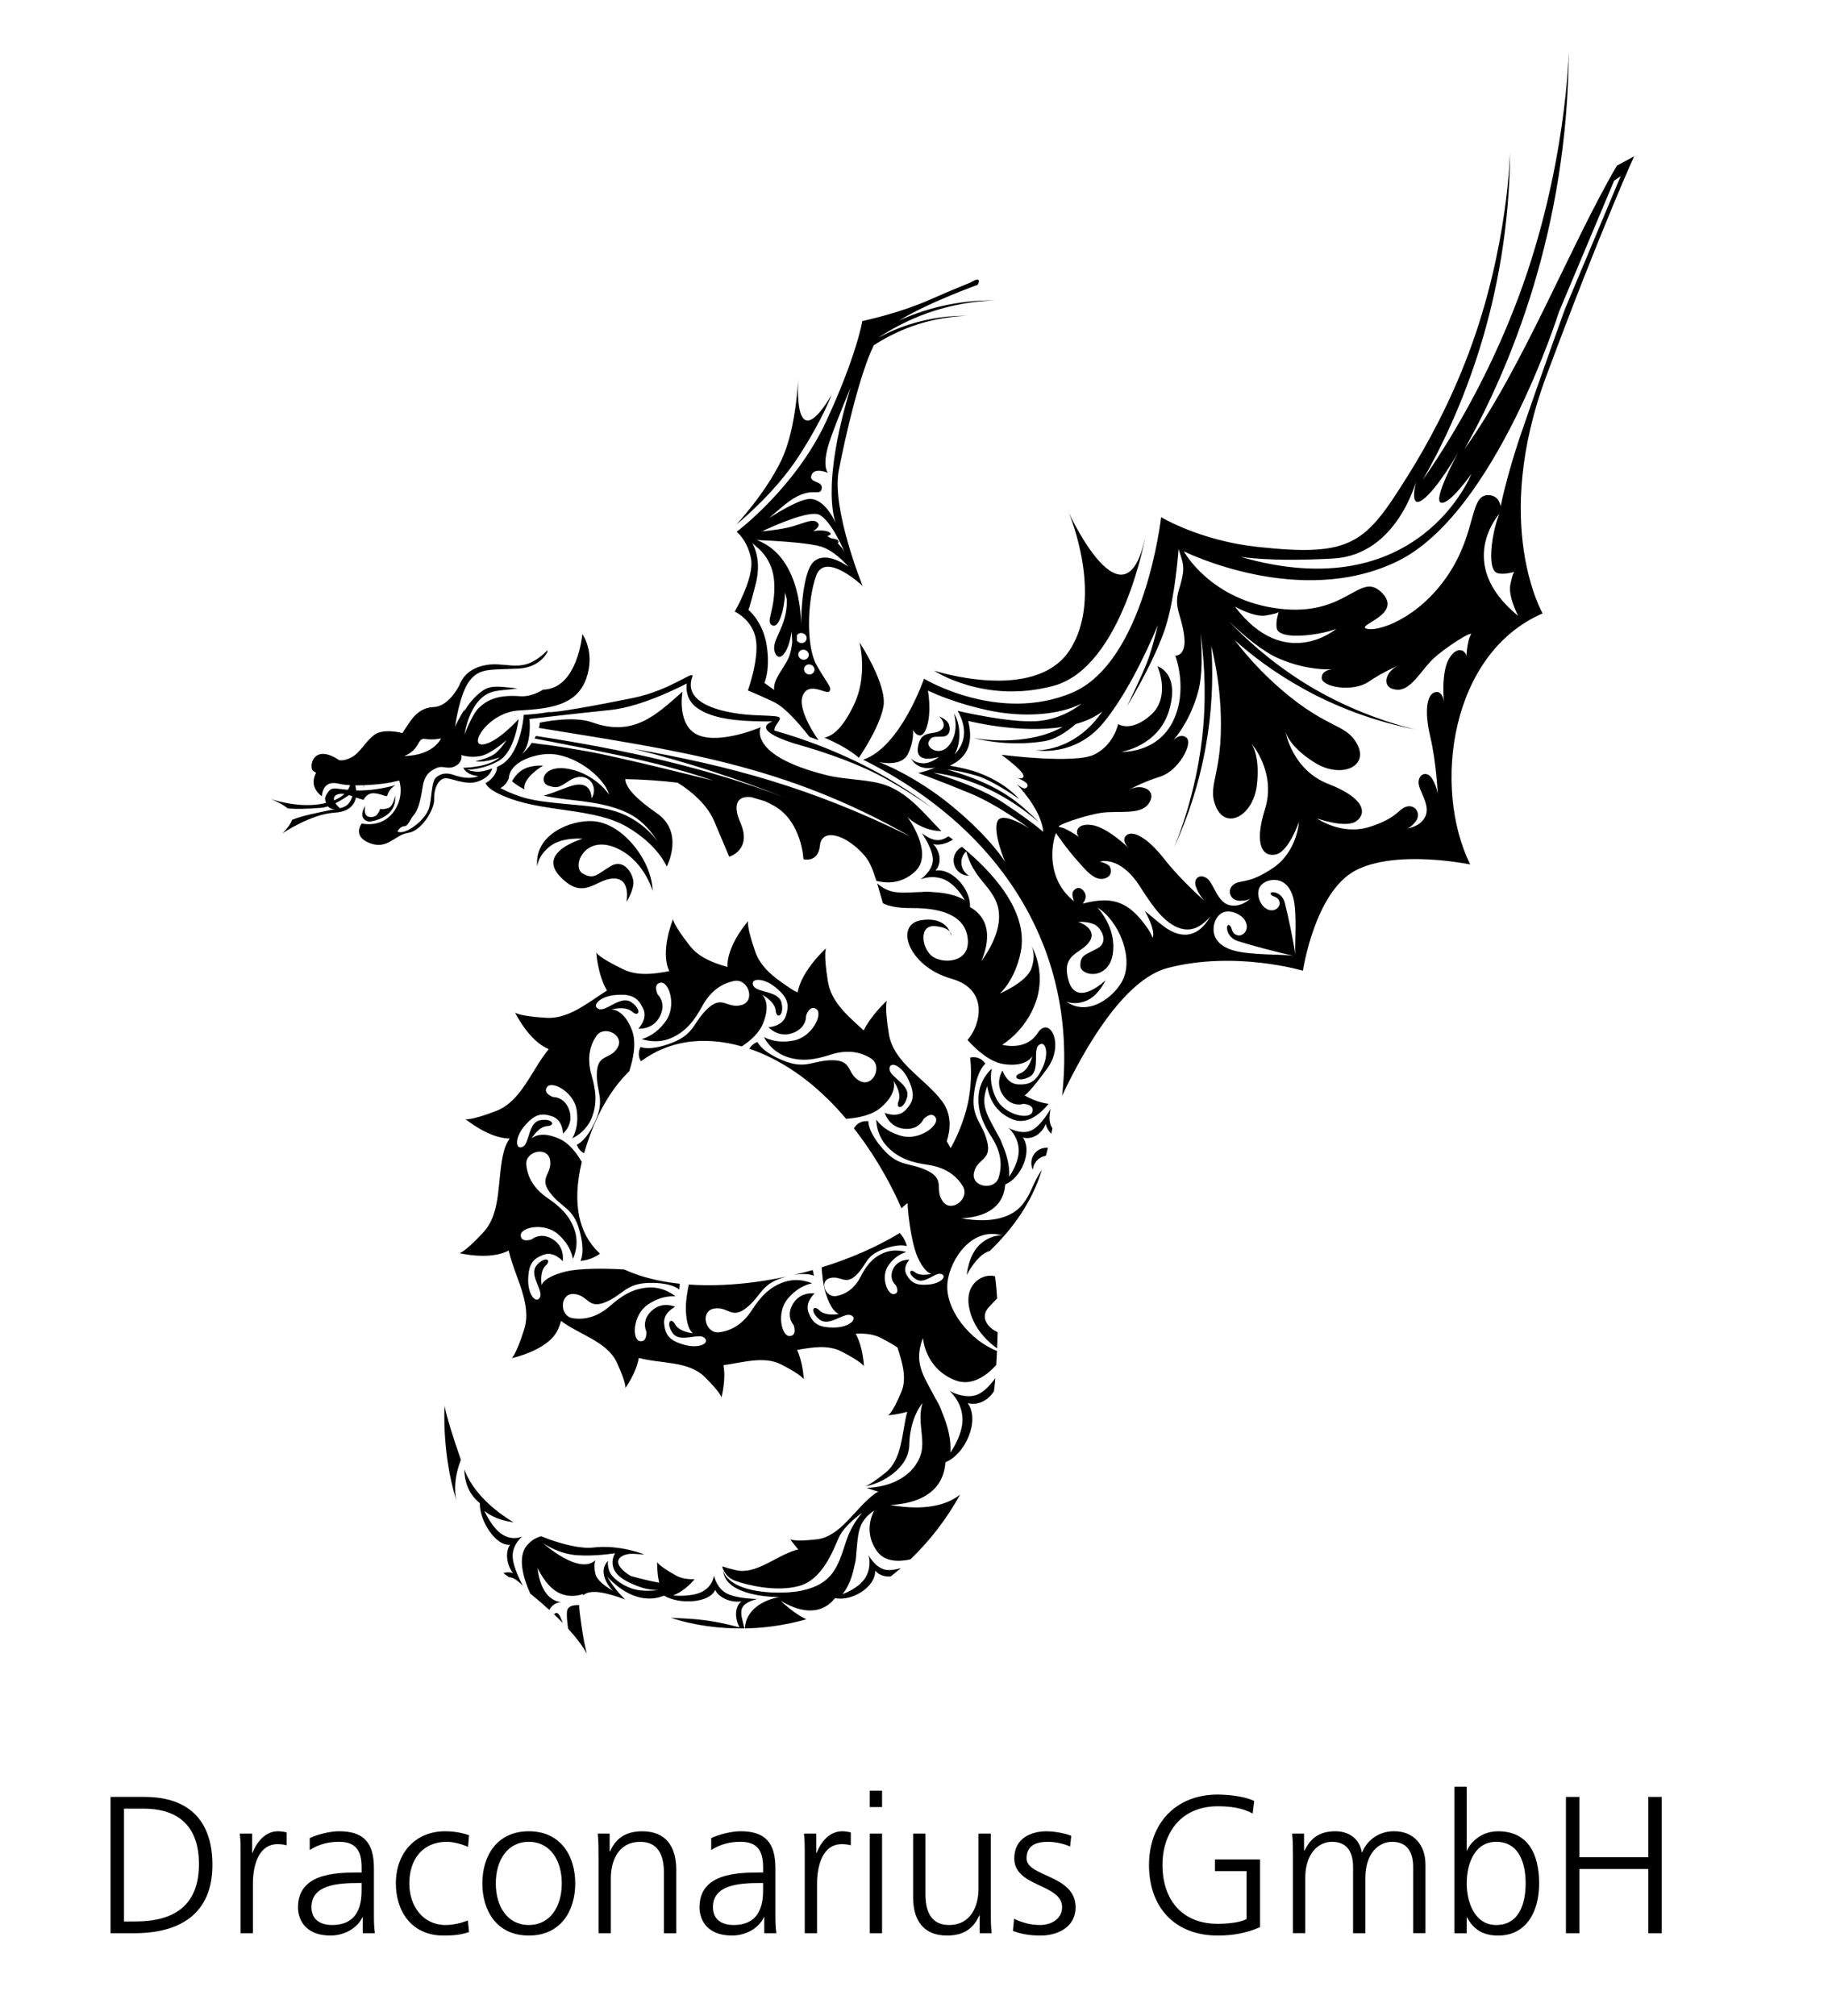 <?xml version="1.0" encoding="utf-8"?>
<!-- Generator: Adobe Illustrator 18.0.0, SVG Export Plug-In . SVG Version: 6.00 Build 0)  -->
<!DOCTYPE svg PUBLIC "-//W3C//DTD SVG 1.1//EN" "http://www.w3.org/Graphics/SVG/1.1/DTD/svg11.dtd">
<svg version="1.1" id="Ebene_1" xmlns="http://www.w3.org/2000/svg" xmlns:xlink="http://www.w3.org/1999/xlink" x="0px" y="0px"
	 viewBox="0 0 112.333 123.833" enable-background="new 0 0 112.333 123.833" xml:space="preserve">
<g>
	<path fill-rule="evenodd" clip-rule="evenodd" d="M22.476,47.543c0,0-1.095-0.498-0.949,0.178
		c0.147,0.676-0.359,1.43-1.85,1.673c-1.493,0.242-3.057-0.321-3.057-0.321
		s0.672,0.257,1.071,0.588c0.556,0.045,1.224,0.027,2.056-0.041
		c0.831-0.069,1.986-0.993,1.986-0.993c-0.058,0.324-0.196,0.619-0.36,0.783
		c-0.255,0.256-0.701,0.266-1.135,0.361c-0.774,0.17-1.647,0.325-2.291,0.589
		c-0.14,0.419-0.61,0.843-0.61,0.843s1.739-1.195,3.226-1.283
		c1.134-0.067,1.559-0.774,1.216-1.874c-0.066-0.212-0.121-0.393-0.007-0.453
		c0.228-0.12,0.439-0.044,0.522,0.39c0.083,0.435,0.023,0.653,0.023,0.653
		S22.382,47.685,22.476,47.543L22.476,47.543z"/>
	<g>
		<path fill-rule="evenodd" clip-rule="evenodd" d="M77.219,33.587
			c-3.502-0.388-5.866-1.819-5.866-1.819s-1,8.93-5.51,10.8
			c-4.509,1.871-9.06-0.876-9.06-0.876s-1.449,4.212-3.741,4.974l0.212,0.106
			l0.302,0.156l0.3,0.159l0.298,0.162l0.294,0.165l0.292,0.169l0.29,0.172
			l0.287,0.175l0.284,0.178l0.281,0.182l0.277,0.185l0.276,0.188l0.272,0.191
			l0.269,0.195l0.266,0.197l0.263,0.201l0.259,0.204l0.256,0.207l0.26,0.216
			l0.257,0.219l0.252,0.223l0.249,0.226l0.245,0.23l0.242,0.233l0.237,0.236
			l0.234,0.24l0.229,0.243l0.225,0.246l0.221,0.249l0.217,0.252l0.212,0.256
			l0.209,0.26l0.204,0.262l0.2,0.266l0.194,0.269l0.191,0.272l0.187,0.276
			l0.181,0.279l0.176,0.282l0.172,0.285l0.167,0.288l0.162,0.292l0.156,0.294
			l0.152,0.298l0.147,0.301l0.141,0.305l0.136,0.307l0.131,0.311l0.126,0.314
			l0.121,0.317l0.131,0.369l0.124,0.374l0.116,0.377l0.109,0.382l0.101,0.384
			l0.093,0.389l0.085,0.394l0.077,0.396l0.068,0.4l0.061,0.404l0.051,0.408
			l0.044,0.412l0.034,0.415l0.025,0.418l0.017,0.422l0.009,0.426v0.429
			l-0.01,0.433l-0.019,0.437l-0.028,0.44l-0.038,0.444l-0.037,0.353
			c1.345-2.85,3.783-7.154,6.511-7.858c4.135-1.068,8.29,0.173,8.29,0.173
			s0.726-4.852,3.242-6.162c2.517-1.309,7.035-0.364,7.035-0.364
			c-2.34-4.777-1.211-12.977,4.452-15.421c0,0-3.165-5.46,0.225-14.574
			c3.391-9.115,5.399-13.506,5.399-13.506l-1.06,0.577
			c-2.886,4.941-5.734,12.335-9.363,17.407c2.787-4.961,6.349-13.448,6.409-24.493
			c0,0-0.117,7.232-3.122,15.24c-1.894,5.044-4.319,8.952-5.855,11.154
			c2.288-3.995,5.317-11.008,5.367-20.197c0,0-0.094,5.884-2.541,12.4
			c-1.146,3.054-2.533,5.597-3.681,7.436C83.921,33.372,83.164,34.245,77.219,33.587
			L77.219,33.587z M75.886,37.261c0,0,1.16,0.664,1.884,0.548
			c0.724-0.116,0.809-0.212,0.809-0.212s-0.237,0.686-0.1,1.064
			c0.137,0.378,1.045,0.467,2.104,0.326c1.058-0.142,1.538-0.363,1.538-0.363
			S78.962,41.316,75.886,37.261L75.886,37.261z M93.292,37.831
			c0,0-0.623-1.182-0.482-1.902c0.141-0.72,0.24-0.8,0.24-0.8
			s-0.694,0.212-1.066,0.062c-0.374-0.15-0.432-1.06-0.254-2.113
			c0.178-1.053,0.416-1.524,0.416-1.524S89.346,34.615,93.292,37.831L93.292,37.831z
			 M76.204,34.197c0,0,1.789,0.334,5.729,0.111c3.942-0.223,5.109-4.817,5.109-4.817
			s-0.513,1.853,0.387,1.202c0.9-0.652,2.177-2.897,2.177-2.897
			s-1.576,2.894-1.065,3.078c0.51,0.184,1.878-1.764,1.878-1.764
			S87.17,37.392,76.204,34.197L76.204,34.197z M87.042,44.819
			c0,0-3.406-0.694-6.894-2.873c-2.142-1.338-3.724-2.828-4.627-3.78
			c0.88,0.848,2.043,1.843,3.055,2.28c1.934,0.837,3.466,0.656,3.466,0.656
			s-0.831-0.02-0.823,0.541c0.007,0.561,1.912,0.898,2.884,0.235
			c0.972-0.663,1.948-1.045,1.948-1.045s-0.398,0.136-0.656,0.463
			c-0.257,0.326-0.399,1.009,0.453,1.071c0.85,0.062,1.472-1.18,2.216-1.89
			c0.744-0.71,2.549-1.84,2.312-1.472c-0.238,0.369-0.289,1.677-0.272,1.334
			c0.019-0.342-0.532-0.751-1.052,0.11c-0.519,0.861-0.315,2.715-0.315,2.715
			s-0.044-0.75-0.535-0.647c-0.491,0.102-0.701,1.074-0.314,2.715
			c0.387,1.642,0.463,3.561,0.463,3.561s-0.046-0.458-0.331-0.944
			c-0.286-0.486-0.791-0.362-0.844,0.156c-0.052,0.518,0.743,1.4,0.429,2.111
			c-0.314,0.712-1.183,0.782-1.183,0.782s0.252-0.005,0.588-0.46
			c0.336-0.454-0.033-1.028-0.561-0.893c-0.529,0.136-0.533,0.689-2.272,1.245
			c-1.739,0.557-3.246-0.518-3.246-0.518s1.781,0.641,2.427,0.163
			c0.646-0.477,0.51-1.414-1.724-2.278c-2.233-0.863-2.635-3.198-2.635-3.198
			s0.208,0.903,1.804,1.893c1.596,0.99,3.341,0.256,2.599-1.135
			c-0.742-1.391-1.953-0.822-5.278-3.913c-0.871-0.81-1.62-1.665-2.252-2.486
			C77.896,41.132,81.634,43.779,87.042,44.819L87.042,44.819z M74.194,36.787
			l-0.025-0.022l-0.012-0.02C74.157,36.745,74.17,36.76,74.194,36.787
			L74.194,36.787z M72.119,52.116c0,0,1.487-3.3,1.83-7.566
			c0.185-2.295,0.017-4.299-0.177-5.659c0.099,1.181,0.128,2.603-0.148,3.609
			c-0.556,2.032-1.655,3.114-1.655,3.114s0.504-0.661,0.937-0.304
			c0.435,0.357-0.494,2.053-1.618,2.398c-1.125,0.344-2.033,0.867-2.033,0.867
			s0.356-0.226,0.771-0.223c0.416,0.003,1.036,0.32,0.553,1.022
			c-0.484,0.703-1.842,0.412-2.861,0.549c-1.019,0.138-3.03,0.838-2.594,0.884
			c0.436,0.045,1.489,0.822,1.211,0.623c-0.279-0.199-0.252-0.885,0.744-0.753
			c0.996,0.132,2.315,1.452,2.315,1.452s-0.557-0.503-0.17-0.822
			c0.387-0.319,1.277,0.124,2.316,1.452c1.039,1.327,2.489,2.587,2.489,2.587
			s-0.329-0.322-0.529-0.849c-0.202-0.527,0.212-0.843,0.649-0.559
			c0.437,0.283,0.627,1.455,1.379,1.655c0.751,0.2,1.351-0.435,1.351-0.435
			s-0.161,0.193-0.726,0.172c-0.566-0.022-0.783-0.668-0.347-0.996
			c0.436-0.327,0.87,0.014,2.393-0.995c1.522-1.009,1.624-2.857,1.624-2.857
			s-0.613,1.791-1.389,1.996c-0.777,0.205-1.422-0.486-0.7-2.77
			c0.722-2.284-0.849-4.057-0.849-4.057s0.576,0.727,0.349,2.591
			c-0.225,1.865-1.888,2.767-2.51,1.318c-0.623-1.449,0.579-2.038,0.245-6.566
			c-0.088-1.192-0.289-2.317-0.537-3.327
			C74.636,42.508,74.441,47.106,72.119,52.116L72.119,52.116z M61.558,46.377
			c0,0,1.263,0.92,1.328,1.246c0.064,0.325-0.445,0.142-0.445,0.142
			s0.766,0.256,0.706,0.507c-0.035,0.142-0.145,0.163-0.234,0.154
			c-0.209-0.073-0.439-0.263-0.439-0.263s1.409,1.419,1.622,2.784
			c-0.004,0.097-0.007,0.151-0.007,0.151s-0.284-0.348-2.397-1.764
			c-1.211-0.813-3.021-1.462-4.344-1.87c2.411,0.285,4.688,1.481,6.499,3.051
			c0,0-0.278-0.309-0.894-0.854c-1.367-1.213-3.002-1.882-4.748-2.391
			c0,0,0.699,0.054,1.775,0.367c1.076,0.313,2.648,1.449,2.648,1.449
			s-0.765-0.969-2.467-1.606c-0.538-0.202-1.174-0.344-1.791-0.445
			c0.853-0.407,1.53-1.126,1.126-2.753c0,0,3.125,0.804,5.807,0.369
			c-2.342,1.302-5.461,0.683-5.461,0.683s2.012,0.585,4.38,0.187
			c0.596-0.1,1.249-0.502,1.89-1.047c0.603-0.167,1.161-0.416,1.628-0.773
			c-1.721,2.526-4.082,2.386-4.082,2.386s2.386,0.444,4.139-1.679
			c1.343-1.627,2.527-4.052,3.355-6.006c-0.187,0.739-0.33,1.361-0.618,2.159
			c-0.287,0.798-1.274,2.815-1.274,2.815s1.497-2.423,2.259-4.539
			c0.583-1.617,0.823-4.055,0.905-5.115c0.039,0.125,0.089,0.283,0.15,0.474
			c0.182,0.576,0.229,0.863-0.12,1.997c-0.348,1.134,0.125,1.485,0.308,2.81
			c0.183,1.326-0.54,1.27-0.54,1.27s0.83,2.134-0.168,4.083
			c-0.998,1.948-3.144,1.826-3.144,1.826s2.315-0.349,2.951-2.606
			c0.636-2.257-0.732-2.646-0.732-2.646s0.837,1.861-0.396,2.976
			c-1.233,1.115-2.024,0.57-2.024,0.57s-0.246,1.262-1.452,1.868
			c-1.205,0.605-5.723,0.017-5.723,0.017s0.034,0.014,0.093,0.041
			C61.583,46.385,61.559,46.377,61.558,46.377L61.558,46.377z M70.405,32.882
			c0,0-1.432,8.115-5.675,9.25c-4.245,1.134-7.335-0.938-7.335-0.938
			s6.199,2.02,8.338-1.258c2.14-3.278-0.051-8.436-0.051-8.436
			S69.147,39.035,70.405,32.882L70.405,32.882z M92.216,31.096
			c0.27-1.292,0.75-2.981,1.236-4.406c1.092-3.199,2.703-7.672,2.703-7.672
			l3.439-8.198l-0.405,0.28l-3.388,8.055c0,0-3.89,12.378-9.922,15.32
			C79.848,37.417,72.746,33.864,72.746,33.864s1.619,2.998,5.834,3.522
			c4.215,0.524,4.96-2.333,6.323-0.99c1.363,1.343-1.57,1.991-0.941,2.218
			c0.629,0.226,3.185-0.558,5.026-3.304c1.841-2.746,1.264-5.085,2.612-4.884
			C91.957,30.481,92.14,30.742,92.216,31.096L92.216,31.096z M70.829,57.603
			c-0.148-0.405-0.463-0.818-0.746-1.152c-1.056-1.248-2.078-1.322-3.553-0.943
			c0,0,0.205-0.216,0.183-0.486c-0.019-0.235-0.25-0.531-0.511-0.467
			c-0.151,0.037-0.267,0.18-0.292,0.281c-0.044,0.179,0.09,0.527,0.09,0.527
			c-1.732-1.378-1.377-3.519-1.11-4.193c0,0,0.702,1.041,1.448,1.851
			c0.398,0.433,1.015,1.234,1.685,0.884c0.359-0.187,0.268-0.647,0.078-0.77
			c-0.245-0.157-0.516-0.204-0.516-0.204s1.217-0.429,2.474,1.535
			c0.353,0.552,0.648,0.983,0.911,1.322c0.655,0.845,1.708,1.757,2.788,1.061
			c0.374-0.241,0.623-0.561,0.623-0.561c-0.717,1.272-1.734,1.442-2.829,0.642
			c-0.459-0.338-0.898-0.747-1.201-0.972C71.065,57.243,70.838,57.608,70.829,57.603
			L70.829,57.603z M57.021,42.421c0,0,0.254,1.337-0.091,2.295
			c-0.345,0.957-0.832,0.126-0.832,0.126s0.101,0.627-0.299,1.466
			c-0.4,0.84-1.787,0.504-1.787,0.504s2.176,0.784,4.549,2.753
			c2.372,1.969,3.207,3.384,3.207,3.384s-0.748-1.745-0.487-2.47
			c0.261-0.726,1.98,0.418,1.98,0.418s-1.849-1.42-3.646-2.166
			c-1.797-0.746-3.189-1.247-3.189-1.247c0.345-0.076,0.705-0.188,1.048-0.34
			c-0.559,0.119-1.181,0.016-1.494-0.564c0,0,0.208,0.281,0.715,0.309
			c0.507,0.028,1.008-0.398,1.008-0.398s-1.472,0.502-1.296-0.596
			c0.176-1.098,0.899-0.709,1.389-1.028c0.489-0.317-0.081-0.864-0.081-0.864
			s0.342,0.14,0.519,0.357c0.178,0.217,0.238,0.853-0.285,0.886
			c-0.523,0.033-0.694-0.062-0.88,0.313c-0.186,0.377,0.716,0.992,1.311,0.148
			c0.593-0.843,0.238-1.892,0.238-1.892c0.433,0.67,0.457,1.817,0.036,2.541
			c0.615-0.638,0.854-1.529,0.197-2.69c0,0,3.172,0.749,4.853,0.633
			c1.682-0.116,2.748-1.075,2.748-1.075c-1.402,0.714-3.59,0.854-5.644,0.424
			C58.842,43.24,57.498,42.64,57.021,42.421L57.021,42.421z M67.434,55.741
			c0,0,1.224,1.268,0.943,2.886c-0.282,1.617-2.001,1.345-1.988,0.677
			c0.013-0.668,0.323-0.647,1.054-1.05c0.731-0.403,0.211-1.277-0.192-1.469
			c-0.403-0.192-0.99-0.162-0.99-0.162s1.192,0.399,0.704,1.19
			c-0.489,0.791-1.792,0.723-1.3,2.424c0.493,1.701,2.271-0.023,2.271-0.023
			s-0.433,0.955-1.182,1.258c-0.747,0.306-1.238,0.041-1.238,0.041
			c1.333,0.981,2.965-0.268,3.48-1.316C69.674,58.812,68.749,56.558,67.434,55.741
			L67.434,55.741z M74.627,57.433c-0.177-0.556,0.107-1.401,0.786-1.442
			c0.404-0.023,0.852,0.203,1.058,0.496c0.398,0.571-0.082,1.09-0.462,0.954
			c-0.38-0.136-0.259-0.484-0.472-0.613c-0.213-0.13-0.259,0.727,0.54,0.983
			c0.801,0.256,2.637,0.749,3.406,0.891c-0.726-0.087-2.578-0.027-3.628-0.304
			C75.352,58.266,74.801,57.979,74.627,57.433L74.627,57.433z M78.685,54.119
			c-0.501-0.191-1.289,0.025-1.36,0.645c-0.043,0.369,0.141,0.791,0.4,0.994
			c0.502,0.394,1.001-0.018,0.897-0.374c-0.104-0.354-0.43-0.262-0.538-0.463
			c-0.108-0.201,0.68-0.2,0.872,0.545c0.193,0.746,0.549,2.454,0.64,3.165
			c-0.042-0.67,0.109-2.363-0.091-3.339C79.409,54.826,79.176,54.306,78.685,54.119
			L78.685,54.119z"/>
		<path fill-rule="evenodd" clip-rule="evenodd" d="M28.229,42.09c0,0-0.628,1.309-1.58,1.342
			c-0.952,0.033-1.394,0.814-1.596,1.106c-0.203,0.292-0.323,0.492-0.323,0.492
			s-1.172-0.325-1.747,0.124c-0.575,0.45-0.851,1.08-1.365,1.357
			c-0.513,0.277-0.792,0.177-0.792,0.177s-0.69-0.517-1.215-0.341
			c-0.525,0.175-0.542,0.899-0.364,1.012c0.178,0.113,0.178,0.113,0.178,0.113
			s-0.241,0.399-0.121,0.808c0.121,0.408,0.477,0.633,0.477,0.633
			s0.002-1.02,1.01-0.779c1.007,0.242,2.893,0.013,3.306-0.089
			c0.413-0.102,0.435-0.094,0.435-0.094s0.364,1.01-0.383,1.97
			c-0.748,0.96-1.92,0.663-1.92,0.663s-0.609,0.785,0.494,1.208
			c1.102,0.421,1.543-0.523,2.36-0.631c0.817-0.107,1.625-1.447,1.596-2.06
			c-0.03-0.613,0.231-1.197,0.613-1.284c0.383-0.088,1.266,0.455,2.064,0.191
			c0.798-0.265,0.893-0.807,0.893-0.807s-0.385,0.162-0.773,0.198
			c-0.39,0.036-0.759-0.123-0.759-0.123s0.918,0.029,1.925-0.536
			c1.007-0.566,1.227-2.569,1.227-2.569s-1.343,1.498-2.218,1.559
			c-0.875,0.061,0.372-1.983,2.25-2.088c1.878-0.104,3.528-0.305,4.118-1.942
			c0.589-1.637-0.233-2.747-0.233-2.747s-0.283,3.362-2.409,3.409
			c-0.415,0.253-0.915,0.446-1.441,0.405c-1.354-0.105-2.005,0.253-2.471,0.677
			c-0.466,0.424-0.921,1.687-0.921,1.687s0.188-1.394,0.953-2.163
			c0.648-0.652,1.208-0.509,2.315-0.68c-1.073-0.103-1.626-0.235-2.172,0.154
			c-0.76,0.541-1.122,1.288-1.122,1.288s0.018-0.07,0.052-0.185
			c-0.383,0.587-0.606,1.092-0.606,1.092s0.268-1.995,0.881-2.803
			c0.613-0.809,1.242-0.679,2.978-0.762c1.038-0.049,1.556-0.574,1.805-0.988
			c0.017-0.092,0.018-0.147,0.018-0.147s-0.362,0.408-0.897,0.698
			c-0.952,0.517-1.83,0.046-2.835,0.209
			C29.181,40.96,28.524,41.322,28.229,42.09L28.229,42.09z M30.694,46.523
			c-0.659,0.627-2.227,0.638-2.227,0.638s0.078,0.182,0.321,0.333
			c0.243,0.15,0.595,0.177,0.595,0.177s-0.048,0.061-0.377,0.1
			c-0.33,0.039-0.749-0.034-1.121-0.167c-0.372-0.134-0.739-0.135-1.073,0.138
			c-0.335,0.273-0.26,1.376-0.461,1.934c-0.2,0.557-0.807,1.074-1.257,1.305
			c-0.451,0.232-0.667,0.101-0.667,0.101s0.141-0.317,0.406-0.326
			c0.266-0.009,0.37-0.444,0.587-0.681c0.217-0.237,0.418-0.794,0.531-1.62
			c0.114-0.824,0.408-1.06,0.851-1.268c0.442-0.208,0.692,0.118,1.175-0.128
			c0.483-0.247,0.375-0.679,0.375-0.679s0.534,0.193,1.186,0.06
			c0.651-0.133,1.586-0.977,1.586-0.977s-0.272,0.463-0.661,0.794
			c-0.388,0.331-1.236,0.497-1.236,0.497S29.635,46.901,30.694,46.523
			L30.694,46.523z M24.84,46.442c1.033-0.425,0.763-1.128,1.285-1.05
			c0.522,0.078,0.974-0.034,0.974-0.034S26.669,46.401,24.84,46.442
			L24.84,46.442z"/>
		<path fill-rule="evenodd" clip-rule="evenodd" d="M60.073,17.498c0,0-2.979,1.065-4.831,2.194
			c1.399-0.638,3.439-1.278,5.955-1.24c0,0-1.967-0.009-4.161,0.764
			c-1.382,0.487-2.458,1.124-3.065,1.529c1.099-0.599,3.023-1.383,5.521-1.346
			c0,0-1.6-0.007-3.385,0.621c-1.066,0.375-1.907,0.86-2.413,1.191
			c-0.845,1.719-1.733,5.513-2.149,7.687c-0.456,2.382,1.466,7.095,1.466,7.095
			s-2.302-2.169-2.857-0.627c-0.555,1.542-0.623,4.33,0.019,5.475
			c0.642,1.144,0.978,1.383,0.798,1.623c-0.18,0.24-1.261-0.665-1.646,0.275
			c-0.263,0.642,0.387,1.908,0.975,2.729l-0.189-0.071l-0.326-0.119l-0.037-0.013
			c-0.651-0.822-1.516-1.828-2.198-2.147c-1.218-0.568-1.59-0.702-1.59-0.702
			s0.7-1.946,0.489-3.153c-0.211-1.208-1.296-1.696-1.296-1.696
			s1.205-2.087,1.001-3.227c-0.204-1.14-0.884-1.676-0.884-1.676
			s3.613-2.702,5.505-6.792c1.892-4.09,2.215-6.15,2.215-6.15
			s2.215-0.457,4.162-1.318c1.947-0.862,2.386-0.976,2.67-1.147
			C60.104,17.087,60.265,17.194,60.073,17.498L60.073,17.498z M53.285,20.812
			l0.002-0.001c0.03-0.083,0.046-0.127,0.046-0.127
			C53.317,20.727,53.301,20.769,53.285,20.812L53.285,20.812z M46.259,33.425
			c0.318,0.201,1.24,0.906,1.317,2.342c0.094,1.738-0.59,2.452-0.103,2.653
			c0.422,0.175,0.743-1.093,0.771-2.023c0.039,0.14,0.075,0.281,0.108,0.424
			c0.004,0.269-0.012,0.543-0.06,0.802c-0.22,1.2-0.883,1.786-0.685,2.417
			c0.199,0.631,0.755,0.272,0.991-0.975c0.017-0.092,0.033-0.183,0.047-0.271
			c0.018,0.226,0.031,0.448,0.04,0.667c-0.047,0.369-0.117,0.704-0.222,0.94
			c-0.301,0.677-0.966,1.332-0.891,1.978l-0.6-0.429c0,0,0.374-0.802,0.144-2.292
			c-0.231-1.489-1.127-2.195-1.127-2.195s0.065-0.062,0.458-1.625
			C46.784,34.494,46.379,33.639,46.259,33.425L46.259,33.425z M48.97,39.341
			c0-0.114,0-0.224,0-0.316c0.077-0.119,0.234-0.173,0.381-0.12
			c0.169,0.061,0.259,0.239,0.202,0.398c-0.058,0.159-0.24,0.239-0.409,0.178
			C49.067,39.453,49.007,39.402,48.97,39.341L48.97,39.341z M46.522,33.566
			l-0.265-0.147c-0.018-0.032-0.03-0.048-0.03-0.048
			C46.329,33.432,46.427,33.497,46.522,33.566L46.522,33.566z M46.827,32.637
			c0.54-0.043,1.407-0.157,1.953-0.325c0.807-0.247,1.173-0.453,1.447-0.219
			c0.275,0.233-0.26,0.534-0.26,0.534s0.651-0.124,0.987,0.064
			c0.206,0.115,0.022,0.191-0.119,0.244c0.083,0.041,0.159,0.083,0.23,0.127
			c0.22,0.029,0.458,0.08,0.462,0.216c0.001,0.046-0.015,0.079-0.042,0.102
			c0.347,0.325,0.451,0.618,0.451,0.618s-0.801-1.961-1.572-2.37
			C49.792,31.327,47.81,32.179,46.827,32.637L46.827,32.637z M52.269,23.804
			c-0.553,1.335-1.221,2.999-1.405,3.689c-0.328,1.237,0.02,1.557,0.02,1.557
			s-0.832-0.377-1.018,0.137c-0.185,0.514,0.743,0.306,0.625,0.845
			c-0.116,0.539-0.695-0.328-2.295,0.994c-0.378,0.312-0.687,0.576-0.937,0.797
			c0.799-0.509,1.831-1.099,2.41-1.168c1.039-0.123,1.718,1.542,1.718,1.542
			S50.347,30.154,52.269,23.804L52.269,23.804z M46.511,33.176
			c0,0,3.244,0.103,4.098,0.453c0.854,0.35,1.531,1.191,1.531,1.191
			s-1.37-1.047-2.149-0.305c-0.779,0.742-0.769,4.027-0.769,4.027
			S49.402,34.26,46.511,33.176L46.511,33.176z M49.483,39.929
			c-0.169-0.061-0.352,0.02-0.41,0.179c-0.058,0.159,0.033,0.338,0.201,0.398
			c0.169,0.061,0.352-0.019,0.409-0.179C49.742,40.168,49.651,39.99,49.483,39.929
			L49.483,39.929z M49.834,40.833c-0.169-0.061-0.352,0.019-0.41,0.178
			c-0.057,0.16,0.034,0.338,0.202,0.399c0.168,0.061,0.352-0.019,0.409-0.178
			C50.093,41.072,50.003,40.894,49.834,40.833L49.834,40.833z M49.06,22.998
			c0,0-0.078,3.26-1.051,5.284c-0.972,2.024-2.758,3.938-2.758,3.938
			s2.309-1.847,3.814-4.166c1.505-2.319,2.048-3.828,2.048-3.828
			S48.763,28.553,49.06,22.998L49.06,22.998z"/>
		<path d="M33.694,43.741c0.374,0.058,2.923-0.401,5.207-0.867
			c2.351-0.479,3.82-1.796,3.638-1.293c-0.668,1.856,2.481,2.28,3.749,2.344
			c1.683,0.086,1.846,0.002,1.466,0.529c-0.132,0.183-0.172,0.319-0.169,0.419
			c0.266,0.076,0.53,0.154,0.793,0.237c3.284,1.027,6.339,2.547,8.911,4.53
			c-0.86-0.621-1.768-1.188-2.716-1.725c-1.684-0.954-3.715-1.663-5.654-2.215
			c-0.209-0.06-2.827-0.83-1.444-1.393c0,0-0.438,0.032-1.507-0.022
			c-1.069-0.054-2.292-0.21-3.123-0.794c-0.832-0.583-0.64-1.509-0.64-1.509
			s-2.662,1.426-4.696,1.631c-2.034,0.205-4.972,0.553-4.972,0.553
			s0.116,0.98-0.193,1.721c-0.068,0.162-0.165,0.314-0.275,0.453
			c0.216-0.203,0.431-0.441,0.615-0.711l0.527,0.079c0,0,0.785,0.069,2.905,0.449
			c2.121,0.381,7.684,1.788,7.684,1.788s-1.068-0.407-3.367-1
			c-2.2-0.568-7.16-1.5-7.584-1.58c0.029-0.052,0.056-0.105,0.083-0.158
			c5.667,0.869,10.629,2.005,15.285,3.777c-2.94-1.154-5.954-2.165-9.271-2.983
			c5.869,1.038,10.85,2.351,16.998,5.384c-7.751-4.426-14.181-5.258-22.825-6.671
			c0.023-0.084,0.041-0.169,0.055-0.256c-0.027-0.024-0.045-0.037-0.045-0.037
			s0.018-0,0.051-0.002c0.001-0.009,0.003-0.02,0.004-0.029
			c0,0,2.008-0.449,3.203-0.019c2.522,0.909,3.915-0.426,5.554-1.887
			c0,0-0.386,2.146,1.007,2.687c1.394,0.541,3.801-0.502,3.801-0.502
			s-0.861,1.726,4.055,2.949c1.235,0.307,2.655,0.235,3.721,0.647
			c1.37,0.531,2.326,1.775,3.322,2.785c-0.841-0.007-1.592-0.406-2.075-0.855
			c0,0,1.659,2.236,0.452,3.349c-0.899,0.829-1.912,0.688-2.371,0.562
			c-0.195-0.638-0.402-1.174-0.713-1.535c-1.151-1.338-2.642-1.733-2.753-0.636
			c-0.111,1.096-1.014,0.842-1.014,0.842s-0.092-2.306-1.802-3.277
			c-0.205-0.116-0.401-0.214-0.586-0.293c-0.272-0.084-0.545-0.164-0.82-0.241
			c-0.819-0.1-1.174,0.411-0.668,1.563c0.741,1.687-0.685,2.097-0.685,2.097
			s0,0-0.92-2.178c-0.4-0.949-1.302-1.782-2.251-2.37
			c-1.066-0.128-2.141-0.201-3.215-0.218c0.019,0.547,0.714,1.246,1.949,2.102
			c1.704,1.182,0.597,3.269,0.597,3.269s-0.518-1.323-2.456-2.448
			c-1.938-1.124-4.861-0.898-7.124-1.714c-1.093-0.394-1.463-0.726-1.553-0.964
			c0.016-0.009,0.032-0.018,0.048-0.028c0.02-0.012,0.04-0.025,0.06-0.038
			c0.019-0.013,0.038-0.026,0.057-0.04c0.018-0.013,0.035-0.027,0.053-0.04
			c0.017-0.014,0.033-0.027,0.049-0.041c0.016-0.014,0.031-0.028,0.046-0.041
			c0.014-0.014,0.029-0.028,0.043-0.041c0.013-0.014,0.027-0.028,0.04-0.042
			c0.012-0.014,0.024-0.028,0.037-0.041c0.011-0.014,0.022-0.027,0.034-0.041
			c0.01-0.013,0.02-0.027,0.03-0.04c0.009-0.013,0.019-0.027,0.028-0.04
			c0.008-0.013,0.017-0.026,0.025-0.039c0.008-0.012,0.016-0.025,0.023-0.037
			c0.007-0.012,0.014-0.024,0.02-0.036c0.006-0.012,0.012-0.024,0.018-0.035
			c0.005-0.011,0.01-0.022,0.016-0.033c0.004-0.011,0.009-0.022,0.014-0.032
			c0.004-0.009,0.008-0.019,0.012-0.029c0.003-0.009,0.007-0.018,0.01-0.027
			c0.003-0.008,0.006-0.017,0.008-0.025c0.003-0.008,0.004-0.015,0.007-0.022
			c0.002-0.007,0.004-0.013,0.005-0.02c0.002-0.006,0.003-0.012,0.005-0.017
			c0-0.004,0.002-0.008,0.003-0.013c0.001-0.003,0.001-0.005,0.001-0.009
			c0.005-0.024,0.01-0.048,0.015-0.073c-0.006-0.022-0.013-0.043-0.019-0.065
			c0.018-0.009,0.037-0.018,0.056-0.027c0.033-0.017,0.067-0.034,0.1-0.051
			c0.035-0.019,0.07-0.038,0.105-0.057c0.037-0.022,0.072-0.045,0.109-0.068
			c0.035-0.026,0.071-0.052,0.106-0.078c0.033-0.029,0.066-0.057,0.099-0.086
			c0.031-0.031,0.061-0.061,0.092-0.092c0.029-0.032,0.057-0.065,0.086-0.097
			c0.027-0.034,0.053-0.068,0.08-0.102c0.025-0.036,0.049-0.071,0.075-0.107
			c0.023-0.036,0.046-0.073,0.069-0.109c0.022-0.038,0.044-0.075,0.065-0.112
			c0.02-0.038,0.04-0.076,0.06-0.114c0.018-0.038,0.037-0.077,0.056-0.115
			c0.017-0.039,0.034-0.077,0.051-0.116c0.016-0.039,0.032-0.078,0.048-0.117
			c0.014-0.039,0.03-0.077,0.044-0.116c0.013-0.038,0.027-0.077,0.041-0.115
			c0.012-0.038,0.024-0.076,0.037-0.114c0.012-0.037,0.023-0.075,0.034-0.112
			c0.011-0.036,0.021-0.073,0.031-0.109c0.009-0.035,0.019-0.07,0.028-0.106
			c0.009-0.034,0.017-0.068,0.026-0.101c0.007-0.033,0.015-0.065,0.023-0.098
			c0.007-0.03,0.013-0.061,0.02-0.092c0.006-0.029,0.012-0.057,0.018-0.087
			c0.005-0.027,0.01-0.054,0.015-0.08c0.004-0.025,0.009-0.049,0.014-0.074
			c0.003-0.022,0.007-0.044,0.011-0.066c0.003-0.019,0.006-0.038,0.009-0.058
			c0.002-0.016,0.005-0.032,0.007-0.049c0.002-0.013,0.003-0.026,0.005-0.039
			c0.002-0.01,0.003-0.02,0.004-0.03c0.001-0.006,0.001-0.012,0.002-0.019
			c0.012-0.099,0.023-0.197,0.035-0.297c0.027-0.002,0.054-0.003,0.081-0.005
			c0.058-0.004,0.116-0.008,0.174-0.012c0.058-0.005,0.116-0.009,0.173-0.014
			c0.057-0.005,0.115-0.01,0.171-0.015c0.057-0.006,0.114-0.011,0.17-0.017
			c0.056-0.006,0.113-0.013,0.168-0.019c0.056-0.007,0.111-0.014,0.167-0.021
			c0.055-0.008,0.11-0.016,0.164-0.024c0.054-0.009,0.108-0.018,0.162-0.027
			C33.644,43.752,33.668,43.746,33.694,43.741L33.694,43.741z M31.273,47.805
			c-0.061,0.136-0.143,0.287-0.243,0.39c-0.092,0.097-0.192,0.167-0.278,0.215
			c0.281,0.147,0.753,0.372,1.303,0.544c0.741,0.232,1.611,0.325,2.487,0.409
			c1.937,0.187,3.304,0.223,4.602,1.116c1.298,0.894,1.532,1.733,1.532,1.733
			s-0.608-1.507-2.011-2.226c-1.403-0.718-3.161-0.773-4.374-0.954
			c-0.293-0.044-0.592-0.093-0.887-0.158c0.722-0.18,1.589-0.637,2.085-0.679
			c0.904-0.077,0.859,0.849,0.859,0.849c0.491-0.736-0.251-1.752-1.295-1.131
			c-0.615,0.367-0.706,0.56-1.343,0.353c-0.636-0.208-0.32-1.354,1.3-1.022
			c1.62,0.332,2.427,1.576,2.427,1.576c-0.351-1.16-2.188-2.519-3.713-2.505
			c-1.006,0.009-2.428,0.546-2.45,1.492L31.273,47.805L31.273,47.805z
			 M32.235,48.488c-0.275-0.131-0.534-0.294-0.769-0.498
			c0.088-0.173,0.245-0.405,0.52-0.62c0.528-0.41,1.383-0.339,1.383-0.339
			S32.074,47.793,32.235,48.488L32.235,48.488z M36.588,95.842
			c0,0-0.129,0.312,0.004,0.847c0.132,0.537,1.079,1.024,1.079,1.024
			s-0.422-0.364-0.554-0.947c-0.131-0.583,0.253-0.884,0.253-0.884
			s-0.067,0.187,0.063,0.592c0.131,0.405,0.7,0.854,1.377,1.098
			c0.676,0.243,1.638,0.102,1.638,0.102s-0.6-0.004-1.089-0.181
			c-0.489-0.176-1.305-0.486-1.597-1.031c-0.292-0.544,0.034-1.053,0.034-1.053
			s-1.262,0.209-2.383,0.119c-1.12-0.089-2.04-0.735-2.04-0.735
			S35.582,96.778,36.588,95.842L36.588,95.842z M58.288,51.369
			c0.091,0.067,0.181,0.136,0.272,0.206c-0.39,0.246-0.843,0.373-1.218,0.276
			c0.426,0.412,0.567,1.15,0.143,1.63c1.044-0.181,2.198,1.204,2.12,2.227
			c-0.005,0.057,1.8,0.732,0.696,3.34c1.204-1.666,1.261-2.899,0.895-3.709
			c-0.366-0.81-0.858-1.101-1.39-1.996c-0.188-0.316-0.33-0.691-0.434-1.044
			c-0.263,0.247-0.369,0.635-0.24,0.996c0.078,0.216,0.228,0.387,0.413,0.493
			c-0.387,0.005-0.752-0.233-0.89-0.618c-0.161-0.449,0.043-0.94,0.461-1.149
			c1.769,1.466,4.134,3.918,3.603,6.489c-0.359,1.736-1.281,2.522-1.281,2.522
			s1.634-0.691,1.94-1.54c0.306-0.848,0.017-1.378,0.017-1.378
			s0.899,1.496,0.284,3.352c-0.616,1.856-2.095,2.709-2.095,2.709
			s1.449,0.415,2.174-0.709c0.724-1.124,1.68,0.659,0.614,2.139
			c-1.066,1.481-1.404,1.679-1.404,1.679s0.677,0.429,1.471,0.518
			c-0.52,0.632-1.32,1.306-2.2,0.961c-1.3-0.51-1.528-1.707-1.567-2.052
			c-0.016,0.044-0.032,0.087-0.048,0.132c-0.015,0.049-0.031,0.098-0.045,0.146
			c-0.012,0.046-0.024,0.093-0.035,0.139c-0.009,0.043-0.018,0.088-0.027,0.131
			c-0.006,0.042-0.012,0.083-0.018,0.125c-0.003,0.04-0.007,0.08-0.01,0.119
			c-0.001,0.038-0.002,0.076-0.003,0.114c0.002,0.037,0.003,0.074,0.004,0.111
			c0.003,0.036,0.007,0.072,0.01,0.107c0.006,0.036,0.011,0.071,0.016,0.106
			c0.007,0.035,0.015,0.07,0.022,0.105c0.008,0.034,0.018,0.07,0.027,0.104
			c0.011,0.035,0.021,0.071,0.032,0.106c0.013,0.035,0.025,0.071,0.038,0.106
			c0.014,0.036,0.029,0.072,0.043,0.108c0.016,0.037,0.032,0.075,0.048,0.111
			c0.018,0.038,0.035,0.076,0.053,0.113c0.019,0.038,0.038,0.076,0.056,0.115
			c0.021,0.039,0.041,0.079,0.062,0.119c0.022,0.041,0.043,0.081,0.065,0.121
			c0.022,0.042,0.045,0.085,0.067,0.126c0.023,0.044,0.047,0.087,0.071,0.13
			c0.024,0.045,0.048,0.091,0.072,0.135c0.025,0.047,0.049,0.093,0.074,0.14
			c0.013,0.023,0.025,0.049,0.038,0.072c0.033,0.054,0.065,0.107,0.096,0.162
			c0.092,0.161,0.171,0.343,0.237,0.539c0.001,0.001,0.001,0.002,0.002,0.004
			c0.023,0.057,0.047,0.116,0.07,0.173c0.016,0.042,0.032,0.083,0.047,0.124
			c0.015,0.041,0.029,0.082,0.044,0.124c0.013,0.041,0.026,0.082,0.04,0.123
			c0.012,0.042,0.025,0.083,0.037,0.125c0.012,0.041,0.022,0.082,0.034,0.124
			c0.01,0.042,0.02,0.083,0.03,0.125c0.009,0.042,0.018,0.083,0.027,0.125
			c0.007,0.042,0.014,0.083,0.022,0.125c0.006,0.042,0.012,0.083,0.019,0.125
			c0.005,0.042,0.01,0.084,0.014,0.126c0.004,0.041,0.007,0.084,0.01,0.126
			c0.002,0.042,0.004,0.084,0.005,0.126c0,0.042,0,0.084,0,0.126
			c-0.002,0.042-0.004,0.084-0.005,0.126c0,0.002-0,0.003-0,0.004
			c0.091-0.131,0.632-0.937,0.588-1.698c-0.048-0.831-0.637-1.308-0.637-1.308
			s0.754,0.436,1.375,0.178c0.621-0.257,1.221-1.345,1.221-1.345
			c-0.118,0.584-0.068,0.937,0.113,1.192c-0.023,0.116-0.047,0.231-0.072,0.348
			c-0.174-0.187-0.3-0.399-0.344-0.622c-0.184,0.562-0.787,1.013-1.404,0.841
			c0.619,0.859-0.121,2.503-1.075,2.88c-0.052,0.021,0.128,1.939-2.7,2.086
			c2.025,0.355,3.158-0.134,3.727-0.816c0.569-0.684,0.615-1.253,1.187-2.124
			c0.011-0.017,0.023-0.034,0.034-0.05c-0.013,0.044-0.027,0.088-0.041,0.132
			c-0.558,1.785-1.664,3.413-3.139,4.843l0.003,0.013
			c-0.806,0.193-1.442,1.49-1.442,1.49s0.101-1.244,0.817-1.887
			c0.716-0.642,1.372-0.545,1.372-0.545c-1.889-0.563-3.217,1.495-3.371,2.878
			c-0.185,1.655,1.399,3.582,3.042,4.214c-0.014,0.288-0.03,0.579-0.048,0.871
			c-0.649,0.698-1.549,1.312-2.527,0.928c-1.641-0.643-1.928-2.153-1.977-2.588
			c-0.02,0.056-0.04,0.11-0.061,0.166c-0.019,0.061-0.038,0.123-0.057,0.184
			c-0.015,0.059-0.03,0.116-0.044,0.175c-0.012,0.055-0.023,0.11-0.034,0.165
			c-0.007,0.052-0.015,0.105-0.022,0.158c-0.005,0.05-0.008,0.099-0.013,0.149
			c-0.001,0.048-0.002,0.097-0.003,0.144c0.001,0.047,0.003,0.094,0.004,0.14
			c0.004,0.045,0.008,0.09,0.012,0.136c0.007,0.044,0.013,0.089,0.02,0.133
			c0.009,0.044,0.018,0.088,0.027,0.132c0.011,0.044,0.023,0.088,0.034,0.132
			c0.014,0.044,0.028,0.089,0.041,0.133c0.016,0.045,0.032,0.089,0.047,0.135
			c0.019,0.046,0.036,0.091,0.054,0.136c0.02,0.047,0.041,0.094,0.061,0.14
			c0.022,0.048,0.044,0.095,0.067,0.143c0.023,0.048,0.048,0.097,0.071,0.145
			c0.026,0.05,0.052,0.1,0.077,0.15c0.027,0.051,0.054,0.103,0.082,0.154
			c0.028,0.053,0.057,0.106,0.086,0.159c0.029,0.054,0.059,0.109,0.089,0.164
			c0.031,0.056,0.061,0.113,0.091,0.169c0.031,0.059,0.062,0.117,0.094,0.175
			c0.016,0.031,0.031,0.062,0.048,0.092c0.041,0.068,0.082,0.136,0.121,0.205
			c0.117,0.203,0.216,0.434,0.298,0.68c0.001,0.002,0.001,0.003,0.002,0.006
			c0.029,0.073,0.059,0.146,0.089,0.219c0.02,0.052,0.039,0.104,0.058,0.155
			c0.018,0.052,0.037,0.103,0.055,0.156c0.017,0.052,0.034,0.104,0.051,0.157
			c0.016,0.051,0.031,0.103,0.047,0.156c0.014,0.053,0.029,0.105,0.043,0.157
			c0.013,0.052,0.025,0.105,0.038,0.158c0.011,0.052,0.022,0.105,0.034,0.158
			c0.01,0.053,0.019,0.105,0.029,0.157c0.008,0.053,0.016,0.105,0.023,0.159
			c0.006,0.053,0.012,0.106,0.017,0.158c0.004,0.054,0.009,0.107,0.012,0.16
			c0.002,0.053,0.005,0.106,0.007,0.16c0,0.052,0,0.106,0,0.158
			c-0.002,0.053-0.005,0.107-0.007,0.16c0,0.001,0,0.003,0,0.004
			c0.115-0.164,0.797-1.181,0.742-2.141c-0.061-1.049-0.803-1.651-0.803-1.651
			s0.951,0.55,1.735,0.225c0.403-0.167,0.8-0.611,1.089-1.004
			c-0.023,0.267-0.051,0.533-0.086,0.798c-0.327,0.541-0.965,0.909-1.617,0.729
			c0.781,1.082-0.153,3.156-1.356,3.632c-0.067,0.026,0.161,2.447-3.407,2.632
			c2.147,0.376,3.499,0.001,4.302-0.64c-0.82,1.48-1.847,2.824-3.053,3.978
			c-0.729,0.16-1.592,0.16-2.067-0.514c-0.787-1.116-0.321-2.186-0.164-2.481
			c-0.037,0.026-0.074,0.052-0.111,0.078c-0.04,0.031-0.079,0.06-0.117,0.091
			c-0.035,0.03-0.07,0.059-0.105,0.09c-0.031,0.029-0.063,0.059-0.093,0.089
			c-0.028,0.03-0.055,0.059-0.083,0.089c-0.025,0.029-0.049,0.058-0.073,0.088
			c-0.021,0.03-0.043,0.059-0.065,0.088c-0.02,0.03-0.038,0.06-0.058,0.089
			c-0.017,0.03-0.034,0.061-0.051,0.091c-0.015,0.031-0.03,0.061-0.044,0.092
			c-0.013,0.032-0.026,0.064-0.039,0.095c-0.012,0.033-0.024,0.065-0.035,0.097
			c-0.01,0.034-0.021,0.068-0.031,0.101c-0.01,0.035-0.018,0.071-0.028,0.105
			c-0.008,0.036-0.015,0.073-0.023,0.109c-0.007,0.038-0.014,0.075-0.021,0.113
			c-0.006,0.039-0.012,0.079-0.018,0.119c-0.006,0.041-0.01,0.081-0.017,0.122
			c-0.005,0.042-0.01,0.085-0.014,0.126c-0.005,0.045-0.01,0.088-0.014,0.133
			c-0.004,0.045-0.009,0.091-0.013,0.137c-0.005,0.046-0.01,0.094-0.013,0.14
			c-0.005,0.049-0.009,0.097-0.014,0.147c-0.005,0.05-0.01,0.099-0.015,0.151
			c-0.003,0.025-0.006,0.052-0.009,0.078c-0.003,0.06-0.005,0.12-0.009,0.181
			c-0.014,0.178-0.048,0.365-0.101,0.555c0,0.002,0,0.003-0.001,0.005
			c-0.012,0.057-0.025,0.117-0.037,0.175c-0.01,0.041-0.019,0.082-0.029,0.123
			c-0.01,0.04-0.021,0.081-0.032,0.122c-0.012,0.039-0.023,0.079-0.034,0.119
			c-0.012,0.04-0.025,0.079-0.038,0.119c-0.013,0.039-0.027,0.078-0.04,0.117
			c-0.014,0.038-0.029,0.076-0.043,0.115c-0.016,0.037-0.031,0.075-0.047,0.113
			c-0.017,0.037-0.034,0.074-0.05,0.112c-0.017,0.036-0.035,0.072-0.054,0.109
			c-0.019,0.035-0.038,0.071-0.056,0.107c-0.021,0.035-0.041,0.07-0.062,0.105
			c-0.022,0.034-0.043,0.069-0.065,0.103c-0.023,0.033-0.046,0.066-0.069,0.099
			c-0.024,0.032-0.048,0.064-0.073,0.096c-0.001,0.001-0.002,0.002-0.002,0.003
			c0.146-0.053,1.029-0.394,1.409-1.018c0.414-0.683,0.194-1.383,0.194-1.383
			s0.38,0.758,1.029,0.896c0.278,0.059,0.636-0.004,0.953-0.096
			c-0.203,0.175-0.41,0.345-0.621,0.51c-0.349,0.033-0.711-0.072-0.957-0.355
			c0.038,1.017-1.466,1.91-2.454,1.685c-0.054-0.013-0.954,1.602-3.352,0.165
			c0.569,0.539,1.096,0.905,1.578,1.138c-0.697,0.197-1.416,0.346-2.157,0.442
			c-0.523,0.069-1.066,0.109-1.62,0.118c0.055-1.169,1.172-1.763,2.121-1.925
			c0,0-2.92,0.038-3.398-1.343c-0.035-0.1-0.06-0.197-0.077-0.289
			c0.535,1.495,3.705,1.483,4.857,1.233c1.921-0.417,2.217-1.489,2.722-3.039
			c0.163-0.502,0.436-1.092,0.979-1.737c0,0-1.091,0.754-1.431,1.517
			c-0.341,0.763-0.988,2.562-2.413,2.967c-1.425,0.405-3.229-0.048-3.954-0.31
			c-0.493-0.177-0.702-0.573-0.785-0.808c-0.002-0.026-0.004-0.051-0.005-0.076
			c0.193,0.067,0.463,0.146,0.837,0.233c1.225,0.284,2.437-0.863,3.657-1.229
			c0.058-0.018,0.116-0.032,0.173-0.043c-0.307-0.346-0.498-0.633-0.498-0.633
			s0.184,0.177,1.644,0.008c1.459-0.169,2.343-1.906,3.541-2.788
			c0.076-0.056,0.153-0.104,0.23-0.146c-0.3-0.077-0.557-0.166-0.721-0.227
			c1.444-0.03,2.925-0.709,3.341-2.087c0.275-0.913-0.252-2.005,0.095-3.12
			c0,0-0.783,0.88-0.812,2.574c-0.024,1.408-1.654,2.371-2.717,2.538
			c0.154-0.051,0.517-0.232,1.287-0.864c0.993-0.814,0.968-2.397,1.3-3.711
			c-0.623,0.176-1.176,0.216-1.176,0.216s0.244-0.073,0.814-1.427
			c0.356-0.842,0.073-1.789-0.234-2.739c-0.203-0.139-0.515-0.328-0.999-0.579
			c-0.486-0.251-1.018-0.3-1.57-0.264c0.469,0.838,0.506,1.998,0.506,1.998
			s-0.062-0.23-1.366-0.905c-0.823-0.426-1.779-0.27-2.739-0.101
			c0.376,0.812,0.408,1.806,0.408,1.806s-0.061-0.23-1.366-0.905
			c-1.06-0.549-2.342-0.133-3.568,0.036c0.169,0.923-0.125,1.985-0.125,1.985
			s0.01-0.238-1.034-1.271c-0.998-0.986-2.684-0.792-4.042-1.161
			c-0.159,0.936-0.827,1.849-0.827,1.849s0.092-0.219-0.518-1.555
			c-0.595-1.3-2.293-1.707-3.433-2.565c-0.052,0.173-0.111,0.334-0.174,0.484
			c-0.548,1.324-2.869,1.805-2.869,1.805s0.256-0.12,0.78-1.783
			c0.493-1.568-0.591-3.219-0.955-4.832c-1.147,0.621-3.03,0.161-3.03,0.161
			s0.283,0.002,1.47-1.275c1.187-1.278,0.811-3.402,1.288-5.066
			c0.079-0.273,0.196-0.506,0.337-0.702c-1.286,0.006-2.721-1.192-2.721-1.192
			s0.253,0.127,1.882-0.496c1.556-0.596,2.173-2.516,3.237-3.804
			c-1.221-0.478-2.072-2.246-2.072-2.246s0.178,0.22,1.918,0.326
			c1.367,0.083,2.526-0.911,3.729-1.676c-0.574-0.977-0.655-2.334-0.655-2.334
			s0.081,0.271,1.651,1.029c0.869,0.419,1.846,0.305,2.837,0.113
			c-0.591-1.225,0.232-3.201,0.232-3.201s-0.046,0.279,1.033,1.65
			c0.558,0.71,1.405,1.039,2.31,1.295c-0.058-1.321,1.27-2.818,1.27-2.818
			s-0.134,0.249,0.441,1.896c0.374,1.072,1.376,1.725,2.374,2.382
			c0.076,0.034,0.152,0.069,0.227,0.104c0.235-1.362,1.746-2.711,1.746-2.711
			s-0.178,0.246,0.113,2.047c0.206,1.274,1.239,2.115,2.195,2.997
			c0.516-1.009,1.436-1.831,1.436-1.831s-0.178,0.246,0.113,2.047
			c0.292,1.801,2.236,2.737,3.279,4.146c0.623,0.841,0.49,1.804,0.281,2.443
			c0.08,0.142,0.158,0.285,0.235,0.429c0.274-0.478,0.65-1.25,0.947-2.294
			c0.231-0.81,0.394-1.995,0.257-3.273c0.63-0.134,0.936,0.38,0.936,0.38
			s-0.516,0.356-0.702,1.839c-0.185,1.483,0.501,1.73,0.806,2.925
			c0.306,1.194-0.601,1.023-0.806,1.917c-0.206,0.895,1.252,1.148,1.514,0.313
			c0.262-0.836,0.097-1.67-0.425-2.477c-0.522-0.808-0.895-1.601-0.802-2.613
			c0.094-1.012,0.811-1.606,0.811-1.606s-0.249,0.801,0.267,1.839
			c0.518,1.039,2.044,1.317,2.217,0.837c0.173-0.479-0.553-0.509-0.553-0.509
			s-0.709,0.248-1.244-0.525c-0.534-0.774-0.032-1.523-0.032-1.523
			s0.245,0.824,0.971,0.854c0.725,0.029,1.111-0.181,1.513-1.082
			c0.402-0.901,0.131-1.657-0.257-1.332c-0.388,0.325,0.123,1.593-0.589,1.958
			c-0.712,0.363-1.072-0.038-0.536-0.233c0.535-0.195,0.729-1.055,0.729-1.055
			s-0.329,0.696-1.73,0.501c-0.892-0.124-1.721-0.9-2.254-1.486
			c0.781-0.871,1.373-3.103-0.986-3.764c-2.661-0.746-3.534-3.351-1.847-3.596
			c1.686-0.245,1.832,0.979,1.832,0.979s0.123-0.489-0.953-0.609
			c-1.076-0.12-0.857,1.343-0.234,1.834c0.622,0.49,2.288,0.45,2.211-0.962
			c-0.077-1.413-1.41-2-3.44-1.985c-0.947,0.007-1.48-0.139-1.779-0.296
			c-0.129-0.432-0.24-0.844-0.354-1.224c0.001,0.001,0.002,0.002,0.003,0.002
			c0.037,0.031,0.072,0.062,0.109,0.093c0.036,0.027,0.071,0.054,0.106,0.082
			c0.035,0.023,0.069,0.047,0.104,0.071c0.034,0.02,0.068,0.04,0.103,0.061
			c0.033,0.018,0.068,0.035,0.101,0.053c0.033,0.015,0.067,0.03,0.101,0.045
			c0.034,0.013,0.068,0.025,0.101,0.038c0.034,0.011,0.068,0.022,0.102,0.033
			c0.035,0.008,0.069,0.018,0.104,0.026c0.036,0.007,0.071,0.014,0.106,0.022
			c0.037,0.006,0.073,0.011,0.109,0.017c0.038,0.004,0.075,0.008,0.113,0.012
			c0.039,0.003,0.077,0.005,0.116,0.009c0.04,0.002,0.079,0.003,0.12,0.005
			c0.042,0.001,0.083,0.002,0.125,0.002c0.042-0.001,0.086-0.001,0.128-0.001
			c0.044-0.001,0.089-0.002,0.133-0.003c0.046-0.002,0.092-0.003,0.138-0.005
			c0.047-0.002,0.095-0.004,0.143-0.006c0.049-0.002,0.099-0.005,0.147-0.007
			c0.051-0.002,0.102-0.004,0.153-0.006c0.052-0.002,0.105-0.004,0.158-0.006
			c0.027-0.001,0.055-0.002,0.082-0.002c0.061-0.006,0.124-0.011,0.187-0.015
			c0.186-0.012,0.384-0.003,0.589,0.023c0.001,0,0.002,0,0.004,0
			c0.062,0.004,0.124,0.008,0.187,0.012C57.614,54.818,57.658,54.821,57.701,54.826
			c0.043,0.005,0.087,0.01,0.13,0.015c0.043,0.006,0.086,0.012,0.129,0.017
			c0.042,0.007,0.085,0.014,0.128,0.021c0.042,0.008,0.085,0.016,0.127,0.024
			c0.041,0.009,0.083,0.018,0.125,0.027c0.041,0.011,0.083,0.02,0.124,0.03
			c0.041,0.012,0.082,0.023,0.122,0.035c0.041,0.013,0.081,0.026,0.121,0.038
			c0.04,0.015,0.08,0.029,0.12,0.043c0.039,0.015,0.078,0.031,0.117,0.047
			c0.039,0.017,0.078,0.034,0.116,0.051c0.038,0.019,0.075,0.037,0.113,0.056
			c0.037,0.019,0.074,0.04,0.111,0.06c0.001,0.001,0.002,0.001,0.003,0.002
			c-0.078-0.139-0.566-0.978-1.27-1.271c-0.768-0.321-1.455-0-1.455-0
			s0.722-0.488,0.762-1.159c0.041-0.671-0.676-1.686-0.676-1.686
			C57.394,51.744,57.808,51.687,58.288,51.369L58.288,51.369z M61.145,78.399
			c0.062,0.452,0.104,0.903,0.131,1.355c-0.139,0.151-0.32,0.324-0.533,0.567
			c-0.564,0.64,0.044,1.298,0.563,1.506c-0.007,0.332-0.02,0.665-0.035,0.999
			c-0.583-0.416-1.499-1.259-1.724-2.547C59.282,78.756,60.498,78.196,61.145,78.399
			L61.145,78.399z M45.748,100.027c-1.513,0.025-3.096-0.178-4.523-0.654
			c0.615,0.035,1.355,0.057,2.052,0.147c1.12,0.143,2.123,0.439,2.121,0.435
			c-0.002-0.003-0.004-0.005-0.005-0.008c0.035,0.013,0.053,0.022,0.053,0.022
			c-0.304-0.562-0.302-1.278,0.119-1.602c-0.595,0.09-1.365-0.177-1.619-0.707
			c-0.327,0.807-2.196,0.919-3.131,0.359c-0.052-0.03-1.559,0.878-3.508-1.171
			c0.358,0.588,0.733,1.048,1.111,1.404c-1.176-0.439-2.142-0.648-2.577-0.261
			c-0.016-0.045-0.023-0.073-0.023-0.073s-0.761,0.309-1.533-0.103
			c-0.771-0.412-1.253-1.505-1.253-1.505c0.254,2.222,1.532,2.099,1.532,2.099
			s-0.531-0.035-0.811,0.482c-0.341-0.311-0.728-0.647-1.17-1.004
			c-0.369-0.822-0.844-2.227-0.187-2.975c0.279-0.317,0.578-0.477,0.863-0.543
			c1.291,0.528,2.506,0.773,3.175,0.693c1.681-0.199,3.16,0.428,3.16,0.428
			s0,0-0.647-0.043c-0.648-0.044-1.502,0.358-0.507,1.143
			c0.103,0.081,0.212,0.154,0.323,0.22c0.628,0.175,1.203,0.312,1.745,0.412
			c-0.147-0.646-0.124-1.279-0.124-1.279s0.039,0.215,1.138,0.826
			c0.354,0.198,0.747,0.251,1.161,0.234c-0.016,0.018-0.032,0.037-0.047,0.056
			c-0.025,0.028-0.05,0.056-0.074,0.084c-0.026,0.027-0.051,0.055-0.077,0.082
			c-0.026,0.026-0.052,0.053-0.079,0.08c-0.027,0.027-0.054,0.052-0.081,0.078
			c-0.028,0.026-0.055,0.051-0.083,0.075c-0.029,0.025-0.058,0.049-0.087,0.073
			c-0.03,0.024-0.059,0.047-0.089,0.07c-0.03,0.022-0.061,0.045-0.092,0.067
			c-0.031,0.021-0.062,0.043-0.094,0.065c-0.032,0.02-0.065,0.041-0.097,0.061
			c-0.033,0.019-0.067,0.039-0.101,0.058c-0.035,0.018-0.069,0.036-0.103,0.054
			c-0.036,0.017-0.071,0.034-0.107,0.051c-0.037,0.015-0.074,0.031-0.11,0.047
			c-0.001,0-0.003,0.001-0.003,0.001c0.168,0.016,1.2,0.094,1.816-0.246
			c0.537-0.297,0.662-0.759,0.69-0.933c0.007-0.001,0.015-0.004,0.022-0.005
			c0.044,0.187,0.214,0.738,0.722,1.032c0.618,0.359,1.926,0.367,1.926,0.367
			C45.237,98.559,45.518,99.065,45.748,100.027L45.748,100.027z M35.597,98.601
			c-0.005,0.1-0.001,0.209,0.014,0.331c0.222,1.879,0.457,2.674,0.457,2.674
			s-0.242-0.559-1.156-1.563c-0.056-0.369-0.091-0.736-0.074-1.018
			C34.86,98.666,35.198,98.578,35.597,98.601L35.597,98.601z M34.587,99.697
			c-0.162-0.167-0.34-0.343-0.535-0.53c0.075-0.102,0.184-0.135,0.302,0.019
			C34.408,99.256,34.491,99.449,34.587,99.697L34.587,99.697z M31.269,96.877
			c-0.07-0.051-0.141-0.102-0.212-0.155c-0.042-0.03-0.083-0.061-0.125-0.093
			c0.203-0.064,0.411-0.067,0.598,0.011c-0.372-0.472-0.52-1.273-0.184-1.755
			c-0.864,0.115-1.884-1.456-1.86-2.545c0.001-0.047-0.921-0.576-0.954-2.073
			c0.514,1.348,1.707,2.448,3.038,3.252c-0.061-0.01-0.125-0.023-0.189-0.04
			c-0.001,0-0.002,0-0.004-0c-0.052-0.008-0.104-0.018-0.156-0.028
			c-0.037-0.007-0.074-0.014-0.11-0.022c-0.036-0.008-0.073-0.018-0.109-0.026
			c-0.036-0.009-0.073-0.019-0.109-0.029c-0.036-0.011-0.072-0.021-0.108-0.033
			c-0.035-0.011-0.071-0.023-0.106-0.035c-0.035-0.013-0.071-0.027-0.106-0.039
			c-0.035-0.015-0.07-0.028-0.105-0.043c-0.035-0.015-0.069-0.03-0.104-0.046
			c-0.034-0.017-0.068-0.034-0.102-0.05c-0.034-0.019-0.068-0.037-0.102-0.055
			c-0.033-0.019-0.067-0.039-0.1-0.059c-0.033-0.021-0.066-0.042-0.099-0.063
			c-0.032-0.023-0.065-0.046-0.097-0.069c-0.032-0.023-0.064-0.048-0.095-0.072
			c-0.001-0.001-0.003-0.001-0.003-0.002c0.07,0.154,0.512,1.09,1.112,1.458
			c0.655,0.401,1.216,0.111,1.216,0.111s-0.584,0.466-0.591,1.182
			c-0.007,0.715,0.633,1.856,0.633,1.856C31.772,97.039,31.503,96.885,31.269,96.877
			L31.269,96.877z M28.038,92.149c-0.905-2.911-0.719-5.816-0.719-5.816
			s0.026,0.519,1.002,3.336C27.941,90.658,27.9,91.488,28.038,92.149
			L28.038,92.149z M64.92,67.808l-0.007,0.056
			c-0.001-0.019-0.001-0.037-0.001-0.055L64.92,67.808L64.92,67.808z
			 M64.396,70.508c-0.041,0.162-0.083,0.326-0.128,0.489
			c-0.194,0.029-0.382,0.12-0.53,0.271c-0.161,0.164-0.248,0.373-0.263,0.586
			c-0.174-0.345-0.119-0.778,0.167-1.07C63.845,70.575,64.125,70.483,64.396,70.508
			L64.396,70.508z M31.649,43.981c-0.013-0.005-0.026-0.011-0.039-0.018
			c0.021-0.003,0.043-0.006,0.064-0.01c-0.008,0.009-0.015,0.017-0.023,0.026
			C31.65,43.98,31.65,43.981,31.649,43.981L31.649,43.981z M45.91,78.811
			c0.807-0.09,1.621-0.224,2.429-0.398c-0.071,0.02-0.144,0.04-0.221,0.064
			c-1.376,0.421-1.322,1.121-2.252,1.86c-0.929,0.74-1.135-0.124-2.002,0.047
			c-0.866,0.172-0.515,1.552,0.322,1.453c0.837-0.098,1.505-0.572,2.009-1.349
			c0.505-0.777,1.054-1.417,1.98-1.735c0.926-0.316,1.73,0.08,1.73,0.08
			s-0.802,0.097-1.51,0.96c-0.709,0.863-0.352,2.314,0.138,2.277
			c0.49-0.037,0.229-0.687,0.229-0.687s-0.498-0.525-0.029-1.3
			c0.469-0.775,1.325-0.629,1.325-0.629s-0.628,0.541-0.367,1.189
			c0.26,0.649,0.596,0.905,1.546,0.903c0.951-0.002,1.508-0.537,1.07-0.75
			c-0.439-0.213-1.351,0.736-1.952,0.254c-0.6-0.483-0.389-0.955-0.008-0.562
			c0.382,0.393,1.214,0.224,1.214,0.224s-0.47-0.065-0.851-1.373
			c-0.114-0.395-0.182-0.928-0.219-1.488c1.731-0.533,3.377-1.246,4.801-2.11
			c0.347,0.377,0.436,0.807,0.436,0.807s-0.451-0.205-1.515,0.212
			c-1.064,0.417-0.945,0.95-1.614,1.581c-0.669,0.631-0.929-0.018-1.61,0.173
			c-0.68,0.19-0.247,1.226,0.417,1.094c0.665-0.133,1.152-0.542,1.474-1.173
			c0.323-0.632,0.696-1.16,1.409-1.467c0.714-0.306,1.404-0.056,1.404-0.056
			s-0.636,0.128-1.114,0.84c-0.479,0.711-0.033,1.801,0.358,1.739
			c0.391-0.061,0.11-0.543,0.11-0.543s-0.457-0.369-0.164-0.996
			c0.295-0.627,1.001-0.572,1.001-0.572s-0.448,0.457-0.167,0.938
			c0.281,0.48,0.58,0.654,1.345,0.588c0.767-0.066,1.158-0.515,0.782-0.648
			c-0.377-0.134-1.011,0.658-1.547,0.328c-0.536-0.329-0.417-0.708-0.067-0.432
			c0.351,0.276,1.004,0.09,1.004,0.09s-0.386-0.018-0.835-0.997
			c-0.449-0.978-0.645-3.171-0.625-3.339c0.005-0.021-0.172,0.114-0.377,0.314
			c-0.312-0.713-0.659-1.407-1.035-2.076c-0.511-0.908-1.074-1.768-1.68-2.565
			c-0.069-0.091-0.139-0.181-0.208-0.27c0.316-0.544,0.891-0.438,0.891-0.438
			s-0.071,0.623,0.923,1.738c0.995,1.115,1.633,0.761,2.733,1.317
			c1.101,0.555,0.375,1.125,0.914,1.869c0.538,0.743,1.688-0.188,1.231-0.935
			c-0.457-0.748-1.193-1.172-2.145-1.31c-0.952-0.137-1.794-0.378-2.495-1.115
			c-0.701-0.736-0.677-1.666-0.677-1.666s0.439,0.715,1.561,1.008
			c1.122,0.294,2.337-0.672,2.089-1.118c-0.248-0.447-0.747,0.082-0.747,0.082
			s-0.279,0.697-1.214,0.591c-0.935-0.106-1.169-0.977-1.169-0.977
			s0.783,0.357,1.281-0.17c0.5-0.527,0.595-0.956,0.18-1.852
			c-0.413-0.895-1.161-1.189-1.171-0.683c-0.011,0.506,1.281,0.956,1.087,1.731
			c-0.195,0.775-0.732,0.782-0.527,0.251c0.205-0.531-0.316-1.242-0.316-1.242
			s0.309,0.705-0.76,1.632c-0.559,0.485-1.421,0.648-2.149,0.701
			c-0.359-0.424-0.73-0.827-1.111-1.206c-0.044-0.035-0.086-0.075-0.128-0.116
			c-1.346-1.311-2.862-2.298-4.408-2.877c-0.098-0.036-0.197-0.071-0.295-0.105
			c0.174-0.323,0.502-0.415,0.502-0.415s0.212,0.589,1.598,1.149
			c1.385,0.56,1.8-0.039,3.033-0.028c1.233,0.011,0.834,0.843,1.647,1.272
			c0.811,0.429,1.43-0.915,0.691-1.383c-0.74-0.468-1.588-0.524-2.503-0.226
			c-0.915,0.297-1.777,0.455-2.732,0.105c-0.954-0.351-1.344-1.196-1.344-1.196
			s0.71,0.447,1.846,0.214c1.136-0.233,1.797-1.637,1.378-1.927
			c-0.42-0.29-0.634,0.404-0.634,0.404s0.058,0.749-0.827,1.067
			c-0.885,0.318-1.48-0.359-1.48-0.359s0.859-0.026,1.074-0.719
			c0.214-0.694,0.111-1.12-0.657-1.74c-0.768-0.62-1.568-0.553-1.353-0.095
			c0.214,0.459,1.571,0.29,1.74,1.072c0.169,0.781-0.311,1.026-0.362,0.459
			c-0.051-0.567-0.833-0.975-0.833-0.975s0.588,0.496,0.039,1.8
			c-0.238,0.566-0.76,1.026-1.291,1.376c-1.178-0.336-2.362-0.431-3.48-0.244
			c-0.956,0.16-1.876,0.536-2.717,1.158c-0.279-0.448-0.024-0.879-0.024-0.879
			s0.56,0.283,1.951-0.263c1.391-0.546,1.28-1.267,2.184-2.106
			c0.904-0.839,1.186,0.039,2.07-0.207c0.884-0.246,0.41-1.648-0.448-1.479
			c-0.859,0.168-1.513,0.711-1.973,1.557c-0.46,0.844-0.978,1.551-1.912,1.953
			c-0.934,0.401-1.799,0.055-1.799,0.055s0.822-0.163,1.488-1.113
			c0.665-0.95,0.18-2.425-0.324-2.347c-0.505,0.077-0.183,0.729-0.183,0.729
			s0.556,0.504,0.133,1.344c-0.424,0.839-1.323,0.756-1.323,0.756
			s0.607-0.609,0.286-1.261c-0.321-0.651-0.69-0.89-1.673-0.812
			c-0.984,0.077-1.518,0.676-1.047,0.861c0.471,0.186,1.341-0.87,2.001-0.418
			c0.659,0.453,0.479,0.959,0.052,0.583c-0.427-0.378-1.275-0.137-1.275-0.137
			s0.768-0.045,1.266,1.28c0.293,0.78,0.071,1.781-0.17,2.517
			c-0.046,0.045-0.092,0.091-0.137,0.138c-0.886,0.908-1.653,2.134-2.245,3.715
			c-0.153,0.41-0.283,0.803-0.392,1.181c-0.355-0.169-0.444-0.528-0.444-0.528
			s0.575-0.184,1.158-1.5c0.584-1.315,0.021-1.733,0.071-2.92
			c0.051-1.186,0.839-0.775,1.277-1.543c0.439-0.767-0.834-1.406-1.308-0.71
			c-0.474,0.697-0.555,1.512-0.298,2.401c0.256,0.89,0.38,1.725,0.011,2.632
			c-0.368,0.907-1.195,1.255-1.195,1.255s0.453-0.669,0.266-1.77
			c-0.187-1.101-1.517-1.783-1.809-1.389c-0.293,0.394,0.368,0.623,0.368,0.623
			s0.722-0.031,1,0.831c0.278,0.862-0.394,1.413-0.394,1.413
			s0.003-0.829-0.657-1.057c-0.661-0.229-1.075-0.143-1.696,0.576
			c-0.621,0.718-0.583,1.491-0.135,1.299c0.449-0.191,0.331-1.503,1.088-1.64
			c0.757-0.137,0.977,0.333,0.43,0.363c-0.547,0.03-0.965,0.769-0.965,0.769
			s0.496-0.55,1.734,0.02c0.579,0.267,1.029,0.849,1.356,1.411
			c-0.628,2.613-0.143,4.415,1.028,5.548c0.03,0.029,0.06,0.057,0.091,0.086
			c-0.56,0.422-1.204,0.445-1.204,0.445s0.325-0.509-0.063-1.894
			c-0.387-1.386-1.088-1.35-1.804-2.297c-0.716-0.947,0.152-1.132,0.002-2.003
			c-0.15-0.871-1.539-0.553-1.461,0.286c0.079,0.839,0.535,1.518,1.3,2.041
			c0.765,0.523,1.391,1.088,1.685,2.022c0.294,0.933-0.123,1.727-0.123,1.727
			s-0.076-0.804-0.922-1.533c-0.845-0.73-2.305-0.409-2.28,0.082
			c0.025,0.491,0.68,0.246,0.68,0.246s0.537-0.484,1.301,0.003
			c0.763,0.488,0.596,1.341,0.596,1.341s-0.525-0.641-1.18-0.396
			c-0.655,0.244-0.919,0.574-0.94,1.524c-0.021,0.95,0.5,1.519,0.724,1.087
			c0.224-0.434-0.703-1.369-0.206-1.958c0.497-0.587,0.965-0.365,0.562,0.007
			c-0.402,0.372-0.254,1.208-0.254,1.208s0.076-0.468,1.394-0.817
			c0.956-0.253,2.713-0.212,3.687-0.148c0.612,0.284,1.301,0.504,2.048,0.662
			c0.438,0.093,0.892,0.164,1.361,0.214c-0.004,0.218-0.035,0.36-0.035,0.36
			s-0.412-0.441-1.851-0.41c-1.438,0.031-1.577,0.72-2.672,1.178
			c-1.095,0.46-1.059-0.428-1.94-0.499c-0.881-0.07-0.917,1.354-0.085,1.487
			c0.832,0.131,1.604-0.142,2.3-0.753c0.696-0.611,1.399-1.078,2.377-1.131
			c0.977-0.053,1.643,0.547,1.643,0.547s-0.797-0.125-1.714,0.513
			c-0.917,0.638-0.968,2.131-0.486,2.229c0.481,0.097,0.407-0.598,0.407-0.598
			s-0.336-0.641,0.326-1.259c0.662-0.618,1.446-0.246,1.446-0.246
			s-0.751,0.35-0.676,1.045c0.073,0.696,0.328,1.033,1.243,1.289
			c0.915,0.256,1.596-0.107,1.232-0.431c-0.363-0.324-1.501,0.342-1.947-0.285
			c-0.445-0.628-0.115-1.026,0.145-0.543c0.261,0.482,1.107,0.545,1.107,0.545
			s-0.434-0.19-0.446-1.553c-0.003-0.397,0.071-0.907,0.181-1.436
			C43.467,78.984,44.675,78.95,45.91,78.811L45.91,78.811z M48.786,78.314
			c0.389-0.091,0.775-0.19,1.16-0.299c0.055,0.21,0.064,0.354,0.064,0.354
			S49.664,78.16,48.786,78.314L48.786,78.314z"/>
		<path fill-rule="evenodd" clip-rule="evenodd" d="M50.664,45.313
			c0.312-0.077,1.008-0.3,1.84-2.084c0.832-1.783,0.316-3.769,0.316-3.769
			s1.713,2.606,1.468,3.939c-0.243,1.333-1.512,3.148-1.512,3.148
			S52.143,45.94,50.664,45.313L50.664,45.313z"/>
		<path fill-rule="evenodd" clip-rule="evenodd" d="M24.293,48.23c0,0-1.231,0.367-2.382,0.324
			c-1.151-0.045-1.445-0.26-1.685,0.024c-0.24,0.285-0.253,0.473-0.253,0.473
			s0.046,0.483,0.346,0.605c0.299,0.121,0.64,0.052,0.64,0.052
			s-0.45-0.354-0.442-0.64c0.007-0.286,0.423-0.411,0.97-0.214
			c0.547,0.197,0.859,0.282,0.859,0.282s0.114-0.316,0.46-0.397
			c0.344-0.082,0.927,0.21,0.973,0.158
			C23.825,48.844,23.869,48.49,24.293,48.23L24.293,48.23z"/>
		<path fill-rule="evenodd" clip-rule="evenodd" d="M24.274,48.855c0,0-0.077,0.672-0.419,0.782
			c-0.343,0.111-0.501,0.054-0.501,0.054s-0.108,0.414-0.392,0.477
			c-0.284,0.063-0.49-0.011-0.533-0.274c-0.043-0.262,0.026-0.416,0.026-0.416
			s-0.283,0.414-0.169,0.706c0.113,0.292,0.444,0.281,0.444,0.281
			S24.436,50.281,24.274,48.855L24.274,48.855z"/>
		<path fill-rule="evenodd" clip-rule="evenodd" d="M40.107,54.725c0,0-0.569-2.021-2.403-2.703
			c-1.833-0.681-2.586,1.251-1.891,1.638c0.696,0.388,0.86,0.056,1.713-0.454
			c0.854-0.51,1.441,0.549,1.397,1.08c-0.044,0.531-0.428,1.116-0.428,1.116
			s0.306-1.467-0.801-1.439c-1.107,0.028-1.82,1.411-3.274-0.118
			c-1.454-1.528,1.386-2.322,1.386-2.322s-1.242-0.128-2.004,0.459
			c-0.763,0.586-0.787,1.25-0.787,1.25c-0.209-1.961,2.058-2.89,3.445-2.79
			C38.291,50.577,40.056,52.882,40.107,54.725L40.107,54.725z"/>
	</g>
</g>
<g>
	<path d="M6.793,110.378h2.075c2.999,0,4.186,1.727,4.186,4.174
		c0,3.034-2.027,4.198-4.797,4.198H6.793V110.378z M7.62,118.03h0.684
		c2.375,0,3.922-0.959,3.922-3.526c0-2.555-1.523-3.406-3.394-3.406H7.62V118.03z"/>
	<path d="M14.785,114c0-0.671,0-0.923-0.048-1.367h0.756v1.175h0.024
		c0.276-0.684,0.792-1.319,1.571-1.319c0.18,0,0.396,0.036,0.528,0.072v0.792
		c-0.156-0.048-0.36-0.072-0.552-0.072c-1.199,0-1.523,1.344-1.523,2.447v3.022
		h-0.756V114z"/>
	<path d="M22.295,117.766H22.271c-0.336,0.731-1.188,1.127-1.943,1.127
		c-1.739,0-2.015-1.175-2.015-1.727c0-2.051,2.183-2.147,3.766-2.147h0.144v-0.312
		c0-1.043-0.372-1.571-1.391-1.571c-0.636,0-1.235,0.144-1.799,0.503v-0.731
		c0.468-0.228,1.259-0.42,1.799-0.42c1.511,0,2.146,0.684,2.146,2.279v2.699
		c0,0.492,0,0.863,0.06,1.283h-0.744V117.766z M22.223,115.667h-0.216
		c-1.308,0-2.867,0.132-2.867,1.476c0,0.803,0.576,1.103,1.271,1.103
		c1.775,0,1.811-1.547,1.811-2.207V115.667z"/>
	<path d="M28.763,113.449c-0.408-0.18-0.899-0.312-1.307-0.312
		c-1.475,0-2.303,1.067-2.303,2.555c0,1.391,0.839,2.554,2.219,2.554
		c0.479,0,0.923-0.108,1.379-0.276l0.072,0.708
		c-0.516,0.18-0.996,0.216-1.571,0.216c-1.967,0-2.926-1.5-2.926-3.202
		c0-1.883,1.211-3.203,3.022-3.203c0.731,0,1.259,0.168,1.475,0.24
		L28.763,113.449z"/>
	<path d="M32.495,112.489c1.979,0,2.854,1.535,2.854,3.203
		c0,1.667-0.875,3.202-2.854,3.202c-1.979,0-2.854-1.535-2.854-3.202
		C29.641,114.024,30.516,112.489,32.495,112.489z M32.495,118.246
		c1.319,0,2.027-1.139,2.027-2.554c0-1.416-0.708-2.555-2.027-2.555
		c-1.319,0-2.027,1.139-2.027,2.555C30.468,117.107,31.176,118.246,32.495,118.246z"/>
	<path d="M36.78,114.073c0-0.468,0-0.948-0.048-1.439h0.732v1.091h0.024
		c0.251-0.552,0.708-1.235,1.979-1.235c1.511,0,2.087,1.008,2.087,2.351v3.91
		h-0.755v-3.718c0-1.151-0.408-1.895-1.451-1.895
		c-1.379,0-1.811,1.211-1.811,2.23v3.382h-0.756V114.073z"/>
	<path d="M46.967,117.766h-0.024c-0.336,0.731-1.188,1.127-1.943,1.127
		c-1.739,0-2.015-1.175-2.015-1.727c0-2.051,2.183-2.147,3.766-2.147h0.144v-0.312
		c0-1.043-0.372-1.571-1.391-1.571c-0.636,0-1.235,0.144-1.799,0.503v-0.731
		c0.468-0.228,1.259-0.42,1.799-0.42c1.511,0,2.146,0.684,2.146,2.279v2.699
		c0,0.492,0,0.863,0.06,1.283h-0.744V117.766z M46.895,115.667h-0.216
		c-1.308,0-2.867,0.132-2.867,1.476c0,0.803,0.576,1.103,1.271,1.103
		c1.775,0,1.811-1.547,1.811-2.207V115.667z"/>
	<path d="M49.452,114c0-0.671,0-0.923-0.048-1.367h0.756v1.175h0.024
		c0.276-0.684,0.792-1.319,1.571-1.319c0.18,0,0.396,0.036,0.528,0.072v0.792
		c-0.156-0.048-0.36-0.072-0.552-0.072c-1.199,0-1.523,1.344-1.523,2.447v3.022
		h-0.756V114z"/>
	<path d="M54.204,111.002h-0.756v-1.008h0.756V111.002z M53.448,112.633h0.756v6.117
		h-0.756V112.633z"/>
	<path d="M60.886,117.311c0,0.467,0,0.947,0.048,1.439h-0.732v-1.091h-0.024
		c-0.252,0.552-0.708,1.235-1.979,1.235c-1.511,0-2.087-1.008-2.087-2.351v-3.91
		H56.868v3.718c0,1.151,0.408,1.895,1.451,1.895c1.379,0,1.811-1.211,1.811-2.23
		v-3.382h0.755V117.311z"/>
	<path d="M62.317,117.862c0.456,0.228,1.007,0.384,1.595,0.384
		c0.72,0,1.355-0.396,1.355-1.091c0-1.451-2.938-1.223-2.938-2.998
		c0-1.211,0.983-1.667,1.991-1.667c0.324,0,0.972,0.072,1.511,0.276l-0.072,0.66
		c-0.396-0.18-0.936-0.288-1.355-0.288c-0.779,0-1.319,0.24-1.319,1.02
		c0,1.139,3.01,0.995,3.01,2.998c0,1.295-1.211,1.739-2.135,1.739
		c-0.588,0-1.176-0.072-1.715-0.288L62.317,117.862z"/>
	<path d="M76.605,114.936h-1.943v-0.72h2.771v4.162
		c-0.852,0.372-1.679,0.516-2.603,0.516c-2.639,0-4.222-1.739-4.222-4.33
		c0-2.543,1.631-4.33,4.222-4.33c0.636,0,1.679,0.108,2.243,0.396l-0.096,0.768
		c-0.648-0.36-1.416-0.444-2.147-0.444c-2.171,0-3.394,1.535-3.394,3.61
		c0,2.111,1.188,3.61,3.394,3.61c0.516,0,1.379-0.06,1.775-0.3V114.936z"/>
	<path d="M86.84,118.75v-4.066c0-0.863-0.324-1.547-1.295-1.547
		c-0.828,0-1.643,0.708-1.643,2.23v3.382h-0.755v-4.066
		c0-0.863-0.324-1.547-1.295-1.547c-0.828,0-1.643,0.708-1.643,2.23v3.382h-0.756
		v-4.677c0-0.468,0-0.948-0.048-1.439h0.731v1.031l0.024,0.012
		c0.24-0.42,0.6-1.188,1.907-1.188c0.54,0,1.427,0.228,1.619,1.295h0.024
		c0.276-0.72,0.996-1.295,1.955-1.295c1.235,0,1.931,0.864,1.931,2.051v4.209
		H86.84z"/>
	<path d="M89.376,109.755h0.755v3.91h0.024c0.108-0.3,0.708-1.175,1.907-1.175
		c1.799,0,2.519,1.343,2.519,3.203c0,1.811-0.839,3.202-2.519,3.202
		c-0.875,0-1.499-0.336-1.907-1.116h-0.024v0.972h-0.755V109.755z M91.942,113.137
		c-1.379,0-1.811,1.439-1.811,2.555c0,1.115,0.468,2.554,1.811,2.554
		c1.439,0,1.811-1.367,1.811-2.554C93.753,114.504,93.382,113.137,91.942,113.137z"/>
	<path d="M96.228,110.378h0.827v3.706h4.234v-3.706h0.828v8.372h-0.828v-3.946h-4.234
		v3.946h-0.827V110.378z"/>
</g>
<g>
</g>
<g>
</g>
<g>
</g>
<g>
</g>
<g>
</g>
<g>
</g>
</svg>
